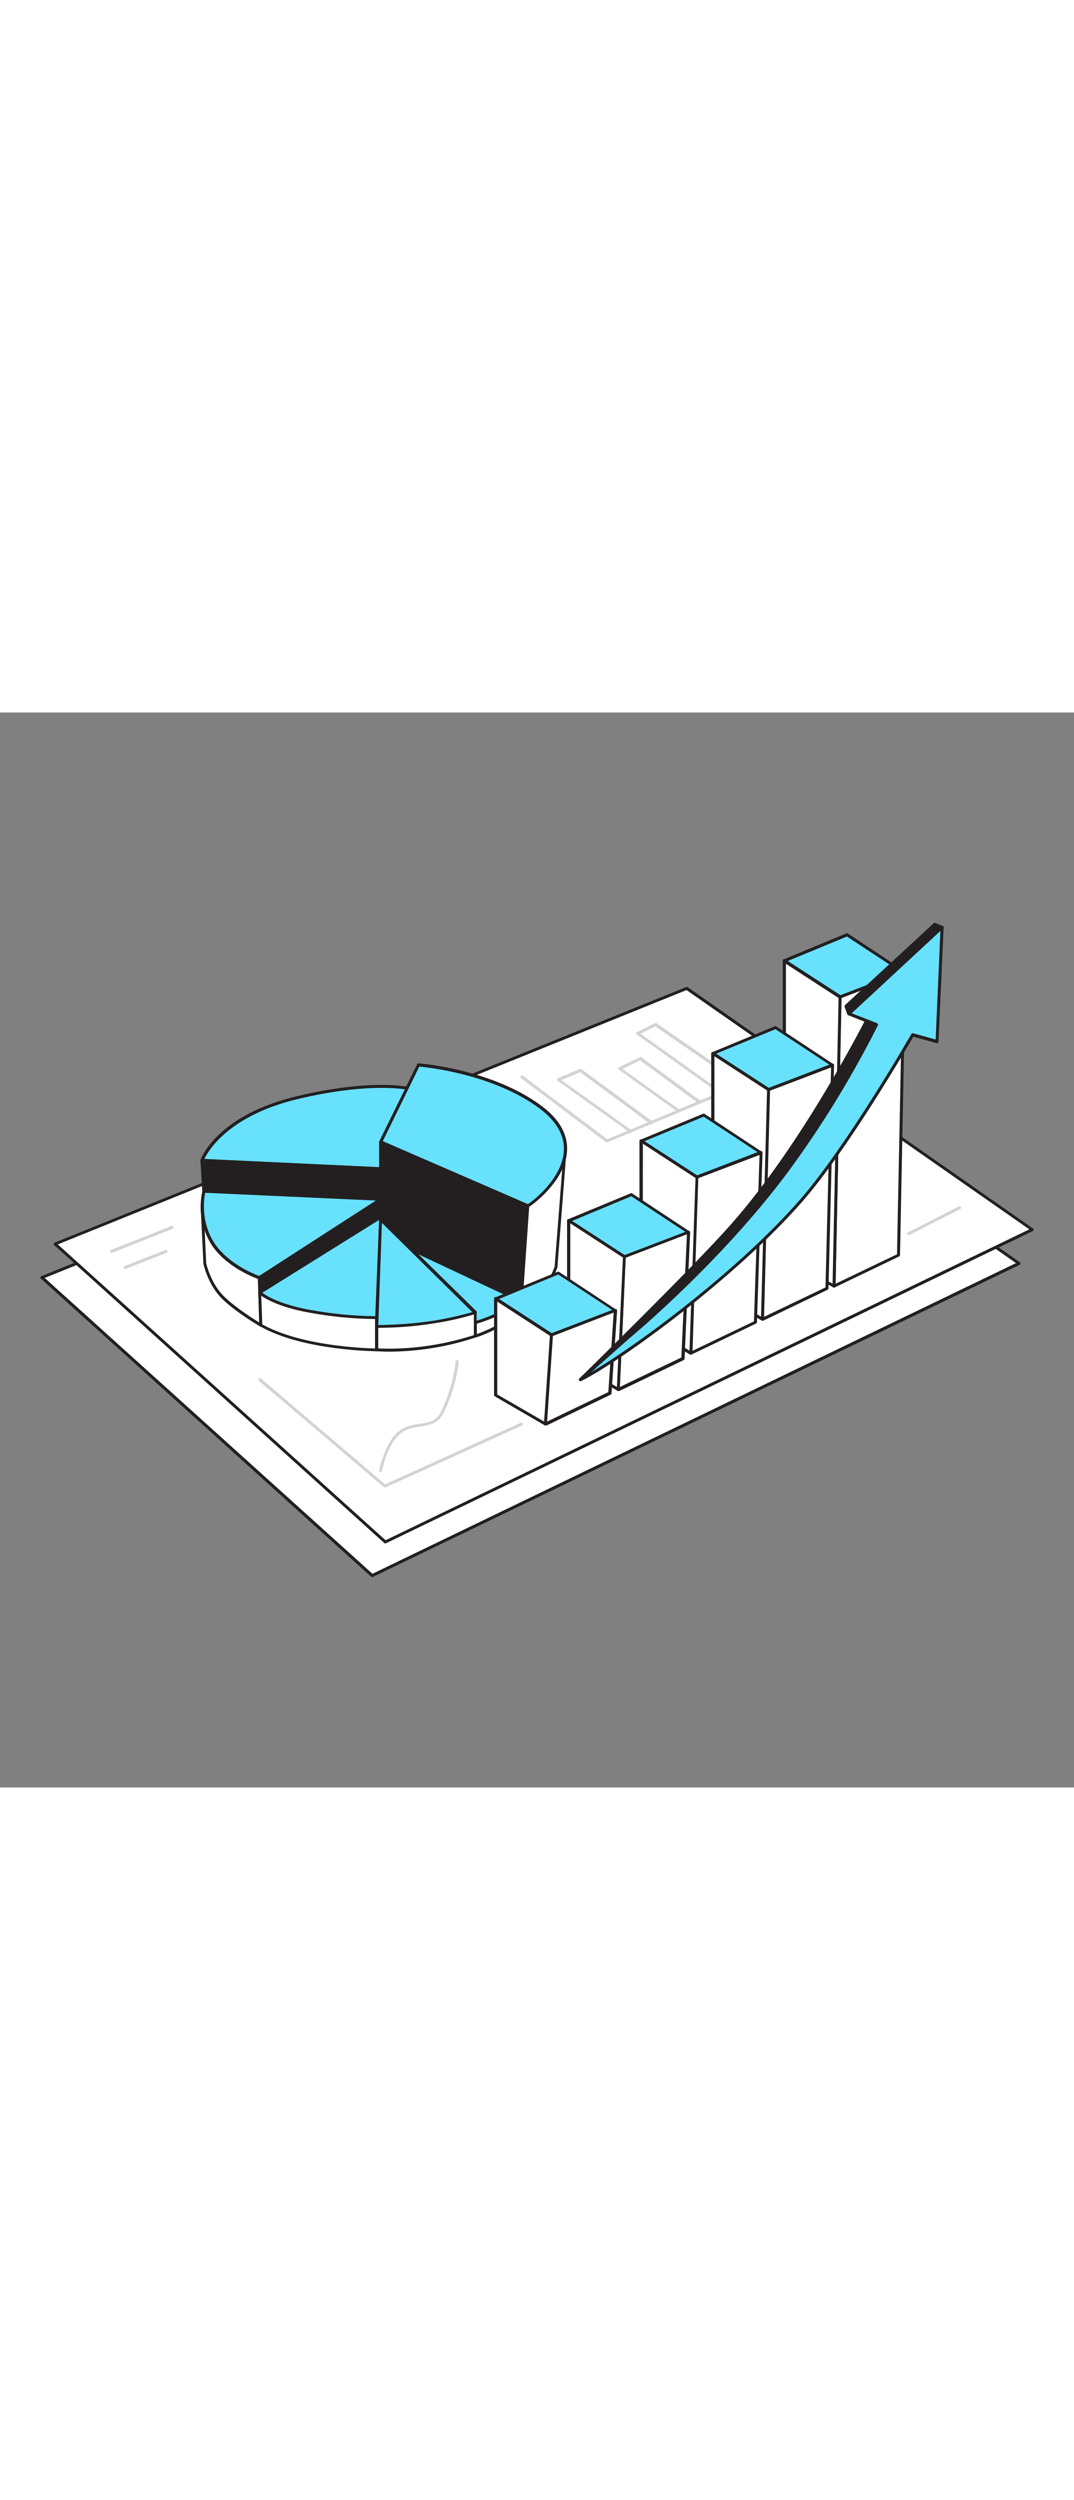 <svg version="1.1" id="Layer_1" xmlns="http://www.w3.org/2000/svg" xmlns:xlink="http://www.w3.org/1999/xlink" x="0px" y="0px" viewBox="0 0 500 500" style="width: 215px;" xml:space="preserve" data-imageid="chart-3-50" imageName="Chart 3" class="illustrations_image">
<rect x="0" y="0" width="500" height="500" fill="#808080" stroke="none"/>
<style type="text/css">
	.st0_chart-3-50{fill:#FFFFFF;}
	.st1_chart-3-50{fill:#231F20;}
	.st2_chart-3-50{fill:#D1D3D4;}
	.st3_chart-3-50{fill:#68E1FD;}
</style>
<g id="Paper_chart-3-50">
	<polygon class="st0_chart-3-50" points="19.5,262.8 313.5,143.9 474.4,256.2 173.2,401.5 &#9;"/>
	<path class="st1_chart-3-50" d="M173.2,402.1c-0.2,0-0.3-0.1-0.5-0.2L19,263.3c-0.2-0.2-0.3-0.4-0.2-0.6c0-0.2,0.2-0.4,0.4-0.5l294.1-118.9&#10;&#9;&#9;c0.2-0.1,0.5-0.1,0.7,0.1l160.8,112.3c0.2,0.1,0.3,0.4,0.3,0.6c0,0.2-0.2,0.5-0.4,0.6L173.5,402.1&#10;&#9;&#9;C173.4,402.1,173.3,402.1,173.2,402.1L173.2,402.1z M20.8,263l152.6,137.6L473,256.1L313.4,144.7L20.8,263z"/>
	<polygon class="st0_chart-3-50" points="25.6,247.2 319.7,128.3 480.5,240.6 179.4,385.8 &#9;"/>
	<path class="st1_chart-3-50" d="M179.4,386.5c-0.2,0-0.3-0.1-0.5-0.2L25.2,247.7c-0.2-0.2-0.3-0.4-0.2-0.6c0-0.2,0.2-0.4,0.4-0.5l294.1-118.9&#10;&#9;&#9;c0.2-0.1,0.5-0.1,0.7,0.1L480.9,240c0.2,0.1,0.3,0.4,0.3,0.6c0,0.2-0.2,0.5-0.4,0.6L179.7,386.4&#10;&#9;&#9;C179.6,386.5,179.5,386.5,179.4,386.5L179.4,386.5z M26.9,247.4L179.5,385l299.7-144.6L319.6,129.1L26.9,247.4z"/>
	<path class="st2_chart-3-50" d="M335.6,177.5c-0.1,0-0.3,0-0.4-0.1l-38.7-27.6c-0.3-0.2-0.4-0.7-0.2-1c0.1-0.1,0.2-0.2,0.3-0.2l8.3-4.1&#10;&#9;&#9;c0.2-0.1,0.5-0.1,0.7,0l40,27.7c0.3,0.2,0.5,0.6,0.3,1s-0.6,0.5-1,0.3c0,0-0.1,0-0.1-0.1l-39.7-27.4l-6.9,3.4l37.7,26.9&#10;&#9;&#9;c0.3,0.2,0.4,0.7,0.2,1C336,177.4,335.8,177.5,335.6,177.5L335.6,177.5z"/>
	<path class="st2_chart-3-50" d="M282.6,200c-0.2,0-0.3,0-0.4-0.1l-39.6-29.8c-0.3-0.2-0.4-0.7-0.1-1c0.2-0.3,0.7-0.4,1-0.1l39.2,29.5&#10;&#9;&#9;l70.9-29.6c0.4-0.1,0.8,0,0.9,0.4c0.1,0.4,0,0.8-0.4,0.9l-71.3,29.7c-0.1,0-0.2,0-0.3,0L282.6,200z"/>
	<path class="st2_chart-3-50" d="M179.1,360.5c-0.2,0-0.3-0.1-0.4-0.2l-58.1-49.4c-0.3-0.3-0.3-0.7-0.1-1c0.2-0.3,0.7-0.3,1-0.1c0,0,0,0,0,0&#10;&#9;&#9;l57.8,49.2l63.1-28.6c0.4-0.2,0.8,0,0.9,0.4c0.2,0.4,0,0.8-0.4,0.9l0,0l-63.6,28.8C179.3,360.5,179.2,360.5,179.1,360.5&#10;&#9;&#9;L179.1,360.5z"/>
	<path class="st2_chart-3-50" d="M423.1,243.1c-0.4,0-0.7-0.3-0.7-0.7c0-0.3,0.1-0.5,0.4-0.6l23.7-12.1c0.3-0.2,0.8,0,0.9,0.3&#10;&#9;&#9;c0.2,0.3,0,0.8-0.3,0.9c0,0,0,0,0,0L423.4,243C423.3,243.1,423.2,243.1,423.1,243.1L423.1,243.1z"/>
	<path class="st2_chart-3-50" d="M293.6,195.4c-0.1,0-0.3,0-0.4-0.1l-33.6-24c-0.2-0.1-0.3-0.4-0.3-0.6c0-0.3,0.2-0.5,0.4-0.6l10.3-4.3&#10;&#9;&#9;c0.2-0.1,0.5-0.1,0.7,0.1l33,24.3c0.3,0.2,0.4,0.7,0.1,1c-0.2,0.3-0.7,0.4-1,0.2l-32.7-24.1l-8.7,3.7l32.6,23.3&#10;&#9;&#9;c0.3,0.2,0.4,0.7,0.2,1C294,195.3,293.8,195.4,293.6,195.4L293.6,195.4z"/>
	<path class="st2_chart-3-50" d="M315.7,185.7c-0.1,0-0.3,0-0.4-0.1l-27.1-19.4c-0.3-0.2-0.4-0.7-0.2-1c0.1-0.1,0.2-0.2,0.3-0.2l9.6-4.7&#10;&#9;&#9;c0.2-0.1,0.5-0.1,0.7,0.1l27.2,20c0.3,0.2,0.4,0.7,0.1,1c-0.2,0.3-0.7,0.4-1,0.2l-26.9-19.8l-8.2,4l26.2,18.7&#10;&#9;&#9;c0.3,0.2,0.4,0.7,0.2,1C316.1,185.6,315.9,185.7,315.7,185.7L315.7,185.7z"/>
	<path class="st2_chart-3-50" d="M177.2,353.3h-0.1c-0.4-0.1-0.6-0.4-0.6-0.8c0.1-0.5,2.7-13,9.1-18.1c3.2-2.6,6.8-3.1,10-3.6&#10;&#9;&#9;c4.1-0.6,7.7-1.1,9.9-5.9c6-12.8,6.6-23,6.6-23.1c0-0.4,0.4-0.7,0.7-0.7s0.7,0.4,0.7,0.7c0,0.4-0.6,10.5-6.8,23.6&#10;&#9;&#9;c-2.6,5.4-6.6,6-11,6.7c-3.1,0.5-6.4,0.9-9.3,3.3c-6,4.8-8.6,17.2-8.6,17.3C177.9,353.1,177.6,353.3,177.2,353.3L177.2,353.3z"/>
	<path class="st2_chart-3-50" d="M52,251.4c-0.4,0-0.7-0.3-0.7-0.7c0-0.3,0.2-0.5,0.4-0.7l28-11.1c0.4-0.1,0.8,0,0.9,0.4c0.1,0.4,0,0.8-0.4,0.9&#10;&#9;&#9;l0,0l-28,11.1C52.2,251.4,52.1,251.4,52,251.4z"/>
	<path class="st2_chart-3-50" d="M58.3,258.9c-0.4,0-0.7-0.3-0.7-0.7c0-0.3,0.2-0.5,0.4-0.7l19-7.5c0.4-0.1,0.8,0,0.9,0.4&#10;&#9;&#9;c0.1,0.4,0,0.8-0.4,0.9l-19,7.5C58.5,258.9,58.4,258.9,58.3,258.9z"/>
</g>
<g id="Pie_Chart_chart-3-50">
	<path class="st3_chart-3-50 targetColor" d="M177.2,212.3l-83.2-3.9c0,0,7.3-20.4,44.3-29.2c35.5-8.5,52.4-4.2,52.4-4.2L177.2,212.3L177.2,212.3z" style="fill: rgb(104, 225, 253);"/>
	<path class="st1_chart-3-50" d="M177.2,213L177.2,213L94,209.1c-0.4,0-0.7-0.3-0.7-0.7c0-0.1,0-0.1,0-0.2c0.3-0.9,7.8-20.9,44.8-29.7&#10;&#9;&#9;c35.2-8.4,52.1-4.3,52.8-4.2c0.2,0.1,0.4,0.2,0.4,0.4c0.1,0.2,0.1,0.4,0,0.6l-13.5,37.3C177.8,212.8,177.5,213,177.2,213L177.2,213&#10;&#9;&#9;z M95.1,207.7l81.7,3.9l13.1-36.1c-3.7-0.7-20.6-3-51.3,4.3C106.7,187.4,97,203.7,95.1,207.7z"/>
	<path class="st0_chart-3-50" d="M242.2,279.6c0,0,11-6.6,16.7-21.6l4.3-55.2l-32.6,20L242.2,279.6L242.2,279.6z"/>
	<path class="st1_chart-3-50" d="M242.2,280.3c-0.1,0-0.2,0-0.3-0.1c-0.2-0.1-0.4-0.3-0.4-0.5l-11.6-56.8c-0.1-0.3,0.1-0.6,0.3-0.7l32.6-20&#10;&#9;&#9;c0.2-0.1,0.5-0.1,0.7,0c0.2,0.1,0.3,0.4,0.3,0.6l-4.3,55.2c0,0.1,0,0.1,0,0.2c-5.8,15.1-16.5,21.7-17,22&#10;&#9;&#9;C242.5,280.3,242.3,280.3,242.2,280.3z M231.4,223.1l11.3,55.3c7-5.2,12.4-12.4,15.5-20.6l4.2-53.7L231.4,223.1L231.4,223.1z"/>
	<path class="st3_chart-3-50 targetColor" d="M245.7,229.4l-68.5-29.7l17.5-35.8c0,0,33.4,2.3,56.7,19.6C279,204,250.1,226.9,245.7,229.4L245.7,229.4z" style="fill: rgb(104, 225, 253);"/>
	<path class="st1_chart-3-50" d="M245.7,230.1c-0.1,0-0.2,0-0.3-0.1L177,200.4c-0.2-0.1-0.3-0.2-0.4-0.4c-0.1-0.2-0.1-0.4,0-0.6l17.6-35.8&#10;&#9;&#9;c0.1-0.3,0.4-0.4,0.7-0.4c0.3,0,33.9,2.5,57.1,19.7c8.4,6.2,12.4,13.3,12,21c-0.7,13.4-15,24.4-17.8,26.1&#10;&#9;&#9;C246,230.1,245.9,230.2,245.7,230.1L245.7,230.1z M178.2,199.4l67.5,29.3c3.3-2.1,16.1-12.4,16.8-24.8c0.4-7.2-3.5-13.9-11.4-19.8&#10;&#9;&#9;c-21.3-15.8-51.7-19-55.9-19.4L178.2,199.4L178.2,199.4z"/>
	<polygon class="st1_chart-3-50" points="245.7,229.4 242.2,279.6 177.2,250.7 177.2,199.8 &#9;"/>
	<path class="st1_chart-3-50" d="M242.2,280.3c-0.1,0-0.2,0-0.3-0.1l-65-28.9c-0.3-0.1-0.4-0.4-0.4-0.6v-51c0-0.4,0.3-0.7,0.7-0.7&#10;&#9;&#9;c0.1,0,0.2,0,0.3,0.1l68.5,29.7c0.3,0.1,0.4,0.4,0.4,0.7l-3.5,50.1c0,0.2-0.1,0.4-0.3,0.5C242.4,280.2,242.3,280.3,242.2,280.3&#10;&#9;&#9;L242.2,280.3z M177.9,250.3l63.6,28.3l3.4-48.6l-67-29.1L177.9,250.3L177.9,250.3z"/>
	<polygon class="st1_chart-3-50" points="177.2,250.7 96.5,250.1 94.1,208.4 177.2,212.3 &#9;"/>
	<path class="st1_chart-3-50" d="M177.2,251.4L177.2,251.4l-80.7-0.7c-0.4,0-0.7-0.3-0.7-0.7l-2.5-41.7c0-0.2,0.1-0.4,0.2-0.5&#10;&#9;&#9;c0.1-0.1,0.3-0.2,0.5-0.2l83.2,3.9c0.4,0,0.7,0.3,0.7,0.7v38.4c0,0.2-0.1,0.4-0.2,0.5C177.6,251.3,177.4,251.4,177.2,251.4&#10;&#9;&#9;L177.2,251.4z M97.2,249.4l79.4,0.6v-37l-81.7-3.9L97.2,249.4L97.2,249.4z"/>
	<path class="st0_chart-3-50" d="M121.4,285c0,0-10.8-6.3-17.5-12.7s-8.6-16-8.6-16l-1.3-26.7l83.2-3.1v14.5l-19.7,21.9L121.4,285z"/>
	<path class="st1_chart-3-50" d="M121.4,285.7c-0.1,0-0.2,0-0.3-0.1c-0.1-0.1-11-6.4-17.6-12.8s-8.7-15.9-8.8-16.3l-1.3-26.9&#10;&#9;&#9;c0-0.2,0.1-0.4,0.2-0.5c0.1-0.1,0.3-0.2,0.5-0.2l83.2-3.1c0.2,0,0.4,0.1,0.5,0.2c0.1,0.1,0.2,0.3,0.2,0.5v14.5&#10;&#9;&#9;c0,0.2-0.1,0.3-0.2,0.5L158,263.3l-0.1,0.1l-36.1,22.1C121.6,285.6,121.5,285.6,121.4,285.7L121.4,285.7z M96,256.2&#10;&#9;&#9;c0,0,2,9.3,8.4,15.5c5.8,5.6,15,11.3,17,12.4l35.6-21.8l19.5-21.7v-13.5l-81.7,3.1L96,256.2L96,256.2L96,256.2z"/>
	<path class="st3_chart-3-50 targetColor" d="M177.2,226.4l-56.5,36.5c0,0-15.2-5.1-22.1-16.5s-3.7-23.6-3.7-23.6L177.2,226.4L177.2,226.4z" style="fill: rgb(104, 225, 253);"/>
	<path class="st1_chart-3-50" d="M120.7,263.6c-0.1,0-0.1,0-0.2,0c-0.6-0.2-15.5-5.3-22.5-16.8c-4.3-7.3-5.6-15.9-3.8-24.2&#10;&#9;&#9;c0.1-0.3,0.4-0.5,0.7-0.5l82.3,3.7c0.4,0,0.7,0.3,0.7,0.7c0,0.2-0.1,0.4-0.3,0.6l-56.5,36.4C121,263.6,120.8,263.6,120.7,263.6&#10;&#9;&#9;L120.7,263.6z M95.5,223.4c-0.5,2.5-2.1,12.8,3.8,22.6c6.2,10.2,19.2,15.3,21.4,16.1L175,227L95.5,223.4L95.5,223.4z"/>
	<polygon class="st1_chart-3-50" points="177.2,226.4 177.2,262.9 121.4,285 120.7,262.9 &#9;"/>
	<path class="st1_chart-3-50" d="M121.4,285.7c-0.4,0-0.7-0.3-0.7-0.7l-0.7-22.1c0-0.2,0.1-0.5,0.3-0.6l56.5-36.4c0.2-0.1,0.5-0.1,0.7,0&#10;&#9;&#9;c0.2,0.1,0.4,0.4,0.4,0.6v36.5c0,0.3-0.2,0.5-0.4,0.6l-55.8,22.1C121.6,285.7,121.5,285.7,121.4,285.7L121.4,285.7z M121.4,263.2&#10;&#9;&#9;l0.6,20.7l54.5-21.6v-34.7L121.4,263.2z"/>
	<path class="st0_chart-3-50" d="M175.4,281.4v15c0,0-34-0.1-54-11.5l-0.5-15.1l51.4,1.8L175.4,281.4L175.4,281.4z"/>
	<path class="st1_chart-3-50" d="M175.4,297.1L175.4,297.1c-0.3,0-34.4-0.2-54.3-11.6c-0.2-0.1-0.3-0.3-0.3-0.6l-0.5-15.1&#10;&#9;&#9;c0-0.2,0.1-0.4,0.2-0.5c0.1-0.1,0.3-0.2,0.5-0.2l51.4,1.8c0.3,0,0.6,0.2,0.6,0.5l3,9.8c0,0.1,0,0.1,0,0.2v15c0,0.2-0.1,0.4-0.2,0.5&#10;&#9;&#9;C175.7,297,175.5,297.1,175.4,297.1L175.4,297.1z M122.1,284.6c18.1,10.1,47.7,11.1,52.6,11.2v-14.2l-2.9-9.3l-50.2-1.7&#10;&#9;&#9;L122.1,284.6z"/>
	<path class="st3_chart-3-50 targetColor" d="M177.2,234.7l-56.3,35.1c0,0,5.7,5.5,23.6,8.7c10.2,1.9,20.5,2.9,30.9,2.9L177.2,234.7L177.2,234.7z" style="fill: rgb(104, 225, 253);"/>
	<path class="st1_chart-3-50" d="M174.3,282.1c-10.1-0.1-20.1-1.1-30-2.9c-17.9-3.2-23.7-8.7-23.9-8.9c-0.2-0.2-0.2-0.4-0.2-0.6&#10;&#9;&#9;c0-0.2,0.1-0.4,0.3-0.5l56.3-35.1c0.2-0.1,0.5-0.1,0.7,0c0.2,0.1,0.4,0.4,0.4,0.6l-1.9,46.7c0,0.4-0.3,0.7-0.7,0.7H174.3&#10;&#9;&#9;L174.3,282.1z M122.1,269.9c2,1.5,8.5,5.5,22.5,8c9.9,1.8,20,2.8,30.1,2.9l1.8-44.8L122.1,269.9L122.1,269.9z"/>
	<path class="st0_chart-3-50" d="M242.6,273.7l-0.4,5.9c0,0-12.8,8-20.9,10.5v-6.2L242.6,273.7L242.6,273.7z"/>
	<path class="st1_chart-3-50" d="M221.3,290.7c-0.2,0-0.3,0-0.4-0.1c-0.2-0.1-0.3-0.3-0.3-0.6v-6.2c0-0.3,0.2-0.5,0.4-0.6l21.3-10.1&#10;&#9;&#9;c0.3-0.2,0.8,0,0.9,0.3c0.1,0.1,0.1,0.2,0.1,0.4l-0.4,5.9c0,0.2-0.1,0.4-0.3,0.5c-0.5,0.3-13,8.1-21.1,10.5&#10;&#9;&#9;C221.4,290.7,221.4,290.7,221.3,290.7L221.3,290.7z M222,284.3v4.8c7.2-2.4,17.6-8.7,19.6-9.9l0.3-4.3L222,284.3L222,284.3z"/>
	<path class="st3_chart-3-50 targetColor" d="M221.3,283.8c7.6-2.2,14.8-5.7,21.3-10.1l-56.6-26.6L221.3,283.8L221.3,283.8z" style="fill: rgb(104, 225, 253);"/>
	<path class="st1_chart-3-50" d="M221.3,284.5c-0.2,0-0.4-0.1-0.5-0.2l-35.2-36.7c-0.2-0.2-0.3-0.6-0.1-0.9c0.2-0.3,0.6-0.4,0.9-0.2l56.6,26.5&#10;&#9;&#9;c0.3,0.2,0.5,0.6,0.3,0.9c-0.1,0.1-0.1,0.2-0.2,0.3c-6.6,4.5-13.9,8-21.6,10.2C221.4,284.5,221.3,284.5,221.3,284.5L221.3,284.5z&#10;&#9;&#9; M189.2,249.4l32.3,33.6c7-2.1,13.6-5.2,19.7-9.2L189.2,249.4L189.2,249.4z"/>
	<path class="st0_chart-3-50" d="M221.3,279.1V290c-14.8,4.9-30.3,7.1-45.9,6.4v-15L221.3,279.1L221.3,279.1z"/>
	<path class="st1_chart-3-50" d="M181.2,297.3c-1.9,0-3.9-0.1-5.9-0.2c-0.4,0-0.7-0.3-0.7-0.7v-15c0-0.4,0.3-0.7,0.7-0.7l45.9-2.3&#10;&#9;&#9;c0.2,0,0.4,0.1,0.5,0.2c0.1,0.1,0.2,0.3,0.2,0.5V290c0,0.3-0.2,0.6-0.5,0.7C208.5,295,194.9,297.2,181.2,297.3L181.2,297.3z&#10;&#9;&#9; M176.1,295.8c15.1,0.6,30.1-1.6,44.5-6.2v-9.7l-44.5,2.2V295.8L176.1,295.8z"/>
	<path class="st3_chart-3-50 targetColor" d="M177.2,235.8l44.1,43.3c-6.5,2-13.2,3.5-19.9,4.5c-8.6,1.3-17.3,1.9-26,1.9L177.2,235.8L177.2,235.8z" style="fill: rgb(104, 225, 253);"/>
	<path class="st1_chart-3-50" d="M175.6,286.2h-0.2c-0.2,0-0.4-0.1-0.5-0.2c-0.1-0.1-0.2-0.3-0.2-0.5l1.8-49.8c0-0.3,0.2-0.5,0.4-0.6&#10;&#9;&#9;c0.3-0.1,0.6,0,0.8,0.1l44.1,43.3c0.3,0.3,0.3,0.7,0,1c-0.1,0.1-0.2,0.1-0.3,0.2c-6.5,2-13.2,3.5-20,4.5&#10;&#9;&#9;C192.9,285.6,184.2,286.2,175.6,286.2L175.6,286.2z M177.8,237.4l-1.7,47.5c8.4-0.1,16.8-0.7,25.1-1.9c6.3-1,12.6-2.4,18.7-4.1&#10;&#9;&#9;L177.8,237.4L177.8,237.4z"/>
</g>
<g id="Bar_Chart_chart-3-50">
	<polygon class="st3_chart-3-50 targetColor" points="391.1,132.3 421,120.9 394.4,103.4 365.2,115.5 &#9;" style="fill: rgb(104, 225, 253);"/>
	<path class="st1_chart-3-50" d="M391.1,133c-0.1,0-0.3,0-0.4-0.1l-25.9-16.8c-0.2-0.1-0.3-0.4-0.3-0.7c0-0.3,0.2-0.5,0.4-0.6l29.2-12.1&#10;&#9;&#9;c0.2-0.1,0.5-0.1,0.6,0.1l26.5,17.5c0.2,0.1,0.3,0.4,0.3,0.7c0,0.3-0.2,0.5-0.5,0.6L391.4,133C391.3,133,391.2,133,391.1,133&#10;&#9;&#9;L391.1,133z M366.7,115.6l24.5,15.9l28.2-10.8l-25.1-16.5L366.7,115.6z"/>
	<polygon class="st0_chart-3-50" points="391.1,132.3 388.3,266.8 418.3,252.4 421,120.9 &#9;"/>
	<path class="st1_chart-3-50" d="M388.3,267.5c-0.1,0-0.3,0-0.4-0.1c-0.2-0.1-0.3-0.4-0.3-0.6l2.8-134.5c0-0.3,0.2-0.5,0.5-0.6l29.8-11.4&#10;&#9;&#9;c0.2-0.1,0.5-0.1,0.6,0.1c0.2,0.1,0.3,0.4,0.3,0.6L419,252.4c0,0.3-0.2,0.5-0.4,0.6l-30,14.4C388.5,267.5,388.4,267.5,388.3,267.5&#10;&#9;&#9;L388.3,267.5z M391.8,132.8L389,265.7l28.6-13.7l2.6-130.1L391.8,132.8L391.8,132.8z"/>
	<polygon class="st0_chart-3-50" points="365.2,115.5 365.2,253.5 388.3,266.8 391.1,132.3 &#9;"/>
	<path class="st1_chart-3-50" d="M388.3,267.5c-0.1,0-0.2,0-0.4-0.1l-23.1-13.4c-0.2-0.1-0.3-0.4-0.4-0.6v-138c0-0.4,0.3-0.7,0.7-0.7&#10;&#9;&#9;c0.1,0,0.3,0,0.4,0.1l25.9,16.8c0.2,0.1,0.3,0.4,0.3,0.6L389,266.8C389,267.2,388.7,267.5,388.3,267.5L388.3,267.5z M365.9,253.1&#10;&#9;&#9;l21.7,12.6l2.8-132.9l-24.5-15.9L365.9,253.1L365.9,253.1z"/>
	<polygon class="st3_chart-3-50 targetColor" points="357.8,175.4 387.6,164 361.1,146.5 331.9,158.6 &#9;" style="fill: rgb(104, 225, 253);"/>
	<path class="st1_chart-3-50" d="M357.8,176.1c-0.1,0-0.3,0-0.4-0.1l-25.9-16.8c-0.2-0.1-0.3-0.4-0.3-0.6c0-0.3,0.2-0.5,0.4-0.6l29.2-12.1&#10;&#9;&#9;c0.2-0.1,0.5-0.1,0.6,0.1l26.5,17.5c0.2,0.1,0.3,0.4,0.3,0.7c0,0.3-0.2,0.5-0.5,0.6L358,176.1C357.9,176.1,357.8,176.1,357.8,176.1&#10;&#9;&#9;L357.8,176.1z M333.4,158.7l24.5,15.9l28.2-10.8L361,147.3L333.4,158.7z"/>
	<polygon class="st0_chart-3-50" points="357.8,175.4 355,282.2 385,267.8 387.6,164 &#9;"/>
	<path class="st1_chart-3-50" d="M355,282.9c-0.1,0-0.3,0-0.4-0.1c-0.2-0.1-0.3-0.4-0.3-0.6l2.8-106.8c0-0.3,0.2-0.5,0.5-0.6l29.8-11.4&#10;&#9;&#9;c0.4-0.1,0.8,0,0.9,0.4c0,0.1,0,0.2,0,0.3l-2.6,103.8c0,0.3-0.2,0.5-0.4,0.6l-30,14.4C355.2,282.9,355.1,282.9,355,282.9L355,282.9&#10;&#9;&#9;z M358.5,175.9l-2.8,105.2l28.6-13.7l2.6-102.3L358.5,175.9L358.5,175.9z"/>
	<polygon class="st0_chart-3-50" points="331.9,158.6 331.9,268.8 355,282.2 357.8,175.4 &#9;"/>
	<path class="st1_chart-3-50" d="M355,282.9c-0.1,0-0.2,0-0.4-0.1l-23.1-13.4c-0.2-0.1-0.3-0.4-0.4-0.6V158.6c0-0.4,0.3-0.7,0.7-0.7&#10;&#9;&#9;c0.1,0,0.3,0,0.4,0.1l25.9,16.8c0.2,0.1,0.3,0.4,0.3,0.6l-2.8,106.8c0,0.2-0.1,0.5-0.4,0.6C355.2,282.9,355.1,282.9,355,282.9&#10;&#9;&#9;L355,282.9z M332.6,268.4l21.7,12.6l2.8-105.2l-24.5-15.9V268.4L332.6,268.4z"/>
	<polygon class="st3_chart-3-50 targetColor" points="324.4,216.1 354.2,204.6 327.7,187.2 298.5,199.2 &#9;" style="fill: rgb(104, 225, 253);"/>
	<path class="st1_chart-3-50" d="M324.4,216.8c-0.1,0-0.3,0-0.4-0.1l-25.9-16.8c-0.2-0.1-0.3-0.4-0.3-0.6c0-0.3,0.2-0.5,0.4-0.6l29.2-12.1&#10;&#9;&#9;c0.2-0.1,0.5-0.1,0.6,0.1l26.5,17.5c0.2,0.1,0.3,0.4,0.3,0.7c0,0.3-0.2,0.5-0.5,0.6l-29.8,11.4&#10;&#9;&#9;C324.6,216.8,324.5,216.8,324.4,216.8L324.4,216.8z M300,199.4l24.5,15.9l28.2-10.8L327.6,188L300,199.4z"/>
	<polygon class="st0_chart-3-50" points="324.4,216.1 321.6,298 351.6,283.5 354.2,204.6 &#9;"/>
	<path class="st1_chart-3-50" d="M321.6,298.7c-0.1,0-0.3,0-0.4-0.1c-0.2-0.1-0.3-0.4-0.3-0.6l2.8-81.9c0-0.3,0.2-0.5,0.5-0.6L354,204&#10;&#9;&#9;c0.2-0.1,0.5-0.1,0.7,0.1c0.2,0.1,0.3,0.4,0.3,0.6l-2.6,78.9c0,0.3-0.2,0.5-0.4,0.6l-30,14.4C321.8,298.6,321.7,298.7,321.6,298.7&#10;&#9;&#9;L321.6,298.7z M325.1,216.6l-2.7,80.3l28.6-13.7l2.6-77.4L325.1,216.6L325.1,216.6z"/>
	<polygon class="st0_chart-3-50" points="298.5,199.2 298.5,284.6 321.6,298 324.4,216.1 &#9;"/>
	<path class="st1_chart-3-50" d="M321.6,298.7c-0.1,0-0.2,0-0.4-0.1l-23.1-13.4c-0.2-0.1-0.3-0.4-0.4-0.6v-85.4c0-0.3,0.1-0.5,0.4-0.6&#10;&#9;&#9;c0.2-0.1,0.5-0.1,0.7,0l25.9,16.8c0.2,0.1,0.3,0.4,0.3,0.6l-2.8,81.9c0,0.2-0.1,0.5-0.4,0.6C321.8,298.6,321.7,298.7,321.6,298.7&#10;&#9;&#9;L321.6,298.7z M299.2,284.2l21.8,12.6l2.8-80.3l-24.5-15.9L299.2,284.2L299.2,284.2z"/>
	<polygon class="st3_chart-3-50 targetColor" points="290.7,253.1 320.5,241.7 294,224.2 264.8,236.3 &#9;" style="fill: rgb(104, 225, 253);"/>
	<path class="st1_chart-3-50" d="M290.7,253.8c-0.1,0-0.3,0-0.4-0.1l-25.9-16.8c-0.2-0.1-0.3-0.4-0.3-0.6c0-0.3,0.2-0.5,0.4-0.6l29.2-12.1&#10;&#9;&#9;c0.2-0.1,0.5-0.1,0.6,0.1l26.5,17.5c0.2,0.1,0.3,0.4,0.3,0.7c0,0.3-0.2,0.5-0.5,0.6l-29.8,11.4&#10;&#9;&#9;C290.8,253.8,290.7,253.8,290.7,253.8L290.7,253.8z M266.3,236.5l24.5,15.9l28.3-10.8L293.9,225L266.3,236.5L266.3,236.5z"/>
	<polygon class="st0_chart-3-50" points="290.7,253.1 287.9,314.9 317.9,300.5 320.5,241.7 &#9;"/>
	<path class="st1_chart-3-50" d="M287.9,315.6c-0.1,0-0.3,0-0.4-0.1c-0.2-0.1-0.3-0.4-0.3-0.6l2.8-61.8c0-0.3,0.2-0.5,0.5-0.6l29.8-11.4&#10;&#9;&#9;c0.2-0.1,0.5-0.1,0.7,0.1c0.2,0.1,0.3,0.4,0.3,0.6l-2.6,58.8c0,0.3-0.2,0.5-0.4,0.6l-30,14.4C288.1,315.6,288,315.6,287.9,315.6&#10;&#9;&#9;L287.9,315.6z M291.3,253.6l-2.7,60.1l28.6-13.7l2.6-57.3L291.3,253.6L291.3,253.6z"/>
	<polygon class="st0_chart-3-50" points="264.8,236.3 264.8,301.6 287.9,314.9 290.7,253.1 &#9;"/>
	<path class="st1_chart-3-50" d="M287.9,315.6c-0.1,0-0.2,0-0.4-0.1l-23.1-13.4c-0.2-0.1-0.3-0.4-0.4-0.6v-65.2c0-0.4,0.3-0.7,0.7-0.7&#10;&#9;&#9;c0.1,0,0.3,0,0.4,0.1l25.9,16.8c0.2,0.1,0.3,0.4,0.3,0.6l-2.8,61.8c0,0.2-0.1,0.5-0.4,0.6C288.1,315.6,288,315.6,287.9,315.6&#10;&#9;&#9;L287.9,315.6z M265.5,301.1l21.7,12.6l2.8-60.2l-24.5-15.9L265.5,301.1L265.5,301.1z"/>
	<polygon class="st3_chart-3-50 targetColor" points="256.7,289.5 286.5,278.1 260,260.6 230.8,272.7 &#9;" style="fill: rgb(104, 225, 253);"/>
	<path class="st1_chart-3-50" d="M256.7,290.2c-0.1,0-0.3,0-0.4-0.1l-25.9-16.8c-0.2-0.1-0.3-0.4-0.3-0.6c0-0.3,0.2-0.5,0.4-0.6l29.2-12&#10;&#9;&#9;c0.2-0.1,0.5-0.1,0.6,0.1l26.5,17.5c0.2,0.1,0.3,0.4,0.3,0.7c0,0.3-0.2,0.5-0.5,0.6L257,290.2C256.9,290.2,256.8,290.2,256.7,290.2&#10;&#9;&#9;L256.7,290.2z M232.3,272.8l24.5,15.9l28.2-10.8l-25.1-16.5L232.3,272.8L232.3,272.8z"/>
	<polygon class="st0_chart-3-50" points="256.7,289.5 253.9,330.9 283.9,316.5 286.5,278.1 &#9;"/>
	<path class="st1_chart-3-50" d="M253.9,331.6c-0.1,0-0.3,0-0.4-0.1c-0.2-0.1-0.3-0.4-0.3-0.6l2.8-41.4c0-0.3,0.2-0.5,0.5-0.6l29.8-11.4&#10;&#9;&#9;c0.2-0.1,0.5-0.1,0.7,0.1c0.2,0.1,0.3,0.4,0.3,0.6l-2.6,38.5c0,0.3-0.2,0.5-0.4,0.6l-30,14.4C254.1,331.6,254,331.6,253.9,331.6z&#10;&#9;&#9; M257.4,290l-2.7,39.8l28.5-13.7l2.5-37L257.4,290L257.4,290z"/>
	<polygon class="st0_chart-3-50" points="230.8,272.7 230.8,317.6 253.9,330.9 256.7,289.5 &#9;"/>
	<path class="st1_chart-3-50" d="M253.9,331.6c-0.1,0-0.2,0-0.4-0.1l-23.1-13.4c-0.2-0.1-0.3-0.4-0.4-0.6v-44.9c0-0.4,0.3-0.7,0.7-0.7&#10;&#9;&#9;c0.1,0,0.3,0,0.4,0.1l25.9,16.8c0.2,0.1,0.3,0.4,0.3,0.6l-2.8,41.5c0,0.2-0.2,0.5-0.4,0.6C254.2,331.6,254,331.6,253.9,331.6&#10;&#9;&#9;L253.9,331.6z M231.5,317.2l21.8,12.6l2.7-39.9L231.5,274V317.2L231.5,317.2z"/>
</g>
<g id="Arrow_chart-3-50">
	<path class="st1_chart-3-50" d="M404.6,141.2c0,0-29.2,58.3-63.8,97.4c-18.7,21.1-70.6,71.7-70.6,71.7l22.4-17.6c0,0,51.1-37.7,72.6-65.6&#10;&#9;&#9;s48.1-74.9,48.6-76.7s-4.7-13.4-4.7-13.4L404.6,141.2L404.6,141.2z"/>
	<path class="st1_chart-3-50" d="M270.2,311c-0.2,0-0.4-0.1-0.5-0.2c-0.3-0.3-0.3-0.7,0-1c0,0,0,0,0,0c0.5-0.5,52.1-50.8,70.5-71.6&#10;&#9;&#9;c34.2-38.6,63.4-96.7,63.7-97.3c0-0.1,0.1-0.1,0.1-0.2l4.5-4.2c0.2-0.2,0.4-0.2,0.6-0.2c0.2,0,0.4,0.2,0.5,0.4&#10;&#9;&#9;c1.3,2.8,5.3,11.9,4.8,13.9c-0.5,1.7-27,48.8-48.7,77c-21.3,27.6-72.2,65.3-72.7,65.7l-22.4,17.6C270.5,311,270.4,311,270.2,311&#10;&#9;&#9;L270.2,311z M405.2,141.7c-1.5,2.9-30.3,59.5-63.9,97.5c-13.7,15.5-45.7,47.2-61.5,62.8l12.3-9.7c0.5-0.4,51.3-38,72.5-65.4&#10;&#9;&#9;c21.6-28,47.9-74.8,48.5-76.5c0.2-0.9-2-6.8-4.3-12L405.2,141.7L405.2,141.7z"/>
	<polygon class="st1_chart-3-50" points="438.5,100 435.1,98.6 393.9,136.6 395.2,140.2 &#9;"/>
	<path class="st1_chart-3-50" d="M395.2,140.9c-0.1,0-0.1,0-0.2,0c-0.2-0.1-0.4-0.2-0.5-0.4l-1.3-3.6c-0.1-0.3,0-0.6,0.2-0.8L434.7,98&#10;&#9;&#9;c0.2-0.2,0.5-0.2,0.8-0.1l3.4,1.4c0.2,0.1,0.4,0.3,0.4,0.5c0,0.2,0,0.5-0.2,0.6l-43.4,40.2C395.6,140.8,395.4,140.9,395.2,140.9&#10;&#9;&#9;L395.2,140.9z M394.7,136.8l0.8,2.1l41.8-38.8l-2-0.8L394.7,136.8L394.7,136.8z"/>
	<path class="st3_chart-3-50 targetColor" d="M292.6,290.5c0,0,45.3-37.4,77.3-82.2c14.3-20,27-41.1,38.1-63.1l-12.9-5l43.4-40.2l-2.4,53.1l-11.3-3.1&#10;&#9;&#9;c0,0-29.7,51.6-51.8,77c-31.1,35.7-84.5,74.2-102.9,83.4L292.6,290.5L292.6,290.5z" style="fill: rgb(104, 225, 253);"/>
	<path class="st1_chart-3-50" d="M270.2,311c-0.2,0-0.5-0.1-0.6-0.3c-0.2-0.3-0.1-0.7,0.1-0.9l22.4-19.8l0,0c0.5-0.4,45.6-37.8,77.2-82.1&#10;&#9;&#9;c14.1-19.8,26.7-40.6,37.7-62.3l-12.1-4.8c-0.2-0.1-0.4-0.3-0.4-0.5c-0.1-0.2,0-0.5,0.2-0.6l43.4-40.2c0.3-0.3,0.7-0.2,1,0.1&#10;&#9;&#9;c0.1,0.1,0.2,0.3,0.2,0.5l-2.4,53.1c0,0.2-0.1,0.4-0.3,0.5c-0.2,0.1-0.4,0.2-0.6,0.1l-10.8-3c-3,5.2-30.8,52.8-51.6,76.6&#10;&#9;&#9;c-30.7,35.2-84.2,74.2-103.1,83.6C270.5,311,270.4,311.1,270.2,311L270.2,311z M293.1,291l-17.7,15.7&#10;&#9;&#9;c22.2-12.9,69.2-48.1,97.2-80.3c21.8-25,51.4-76.4,51.7-76.9c0.2-0.3,0.5-0.4,0.8-0.3l10.5,2.9l2.2-50.5l-41.3,38.3l11.8,4.6&#10;&#9;&#9;c0.2,0.1,0.3,0.2,0.4,0.4c0.1,0.2,0.1,0.4,0,0.6c-11.1,22-23.8,43.1-38.2,63.2C339,252.9,294,290.3,293.1,291L293.1,291z"/>
</g>
</svg>